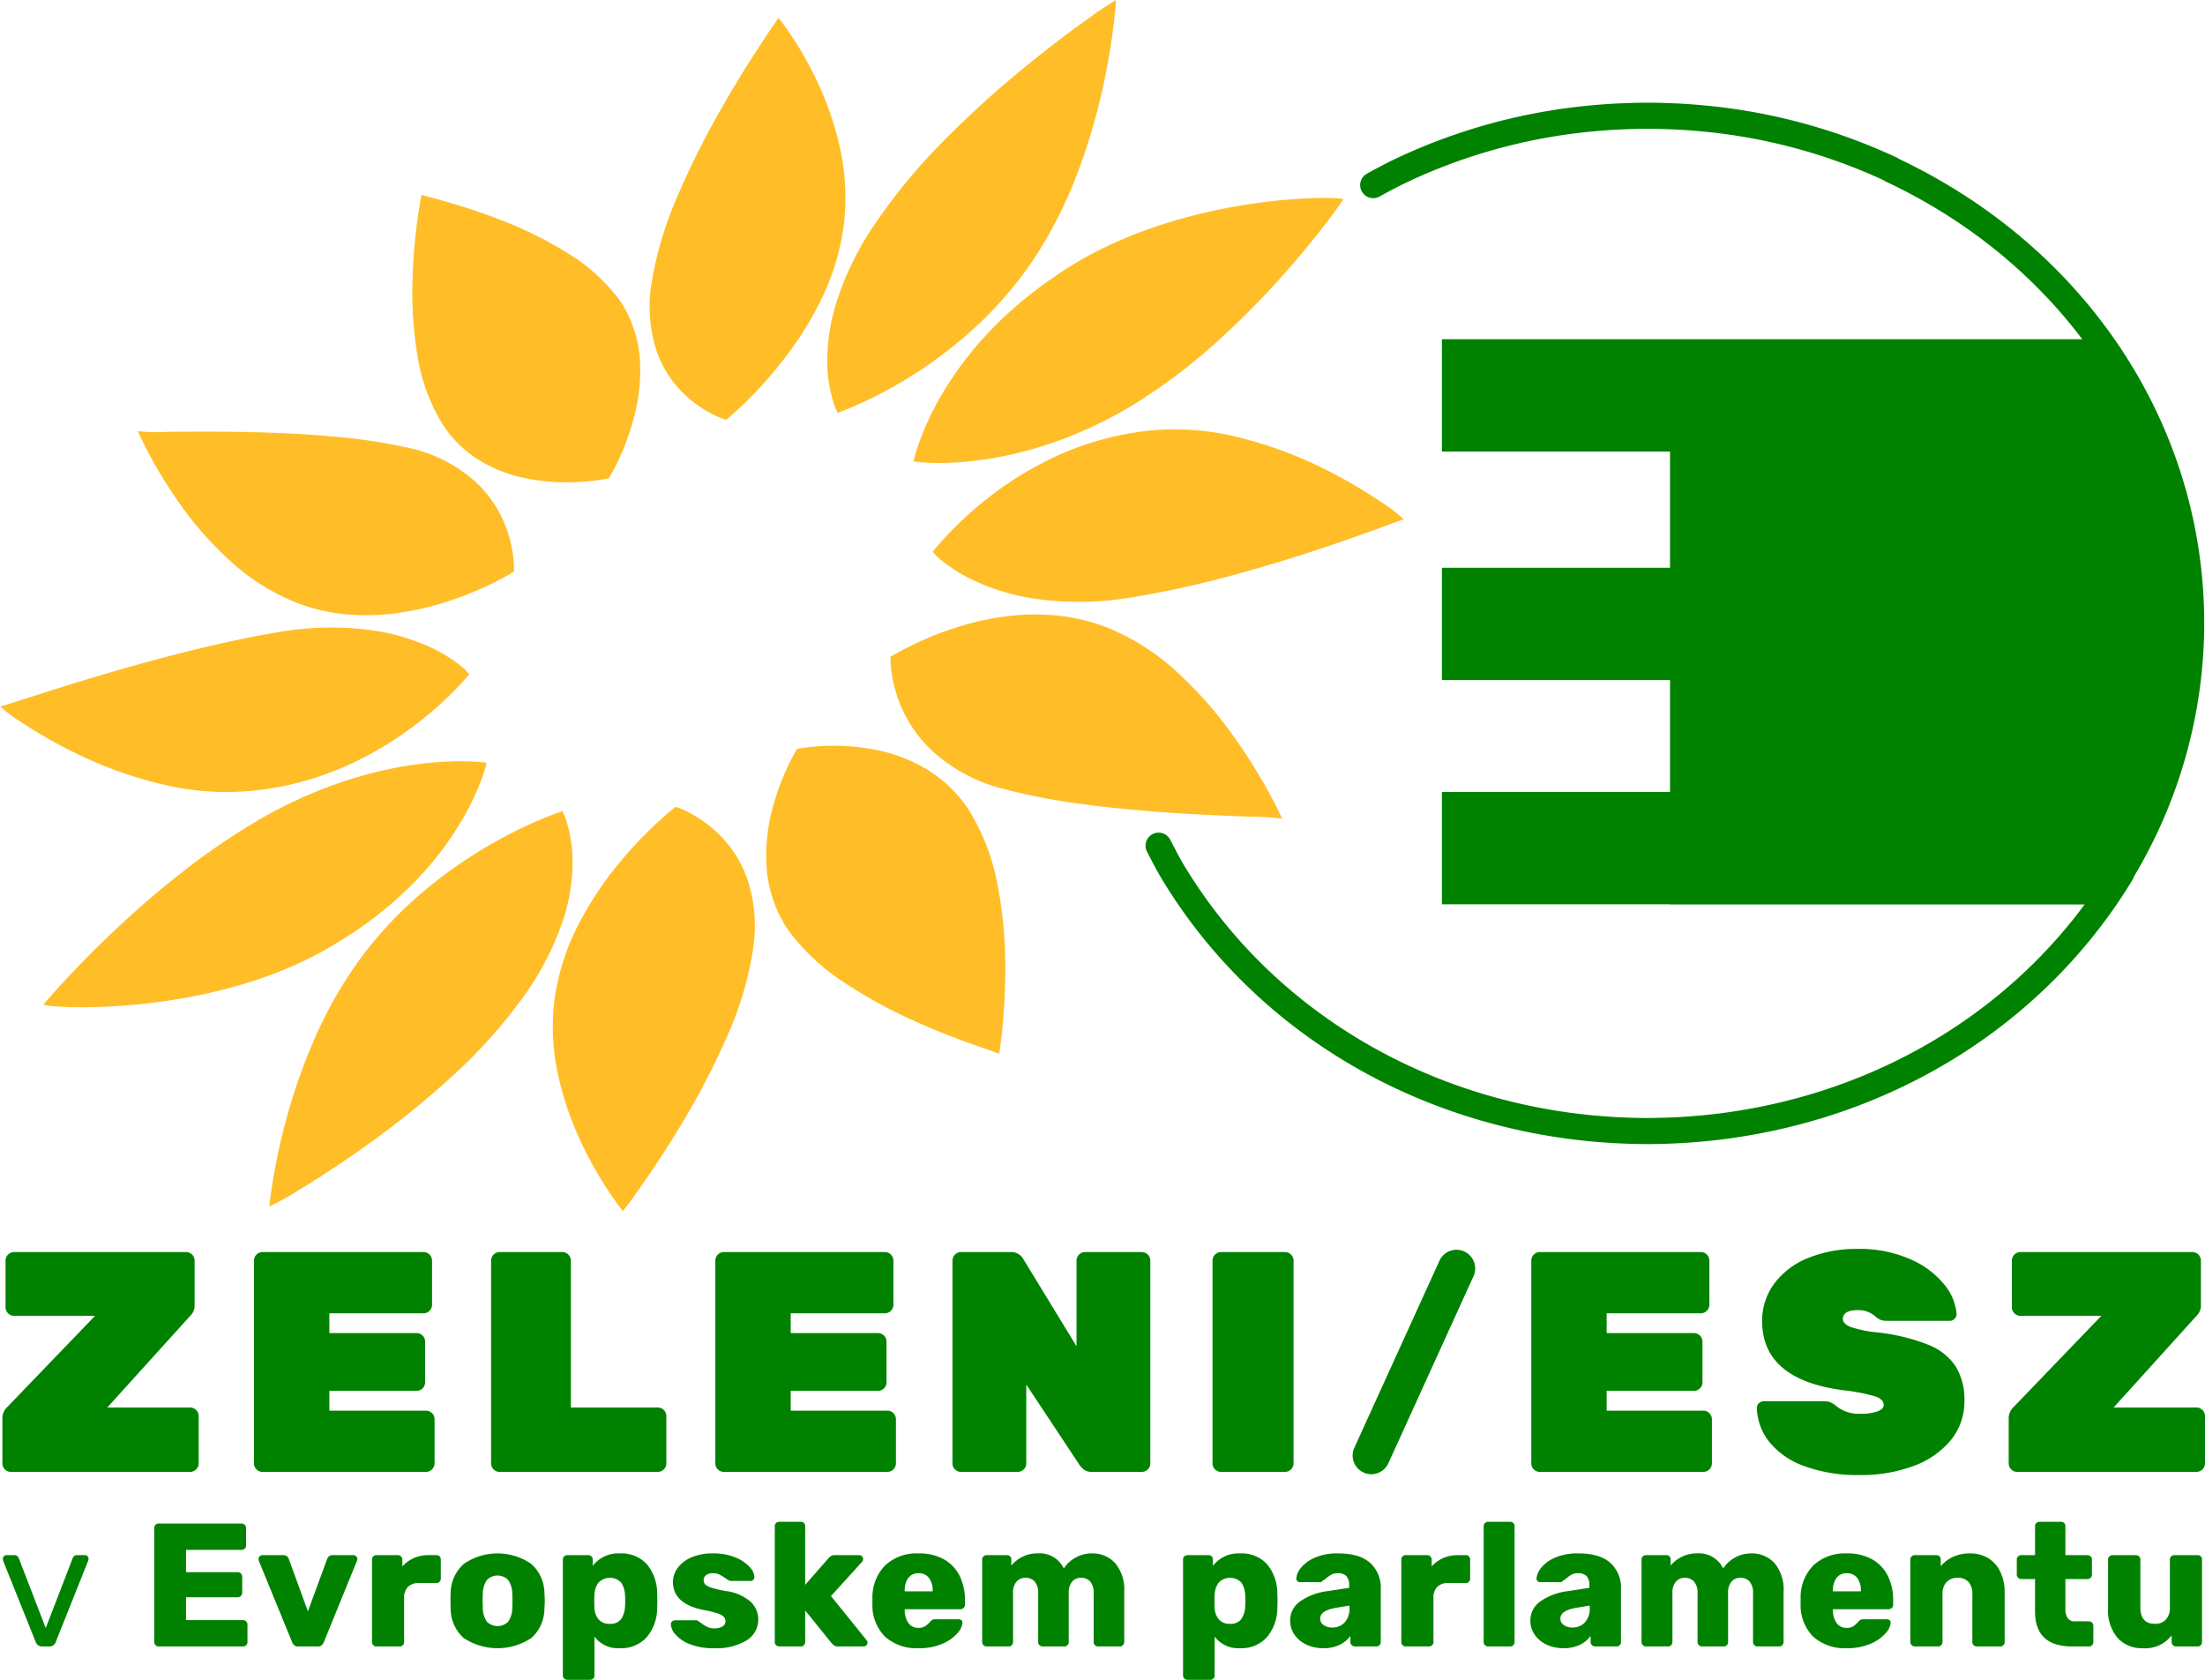 <?xml version="1.0" encoding="UTF-8"?> <svg xmlns="http://www.w3.org/2000/svg" xmlns:xlink="http://www.w3.org/1999/xlink" id="Layer_1" data-name="Layer 1" width="358.727" height="273.319" viewBox="0 0 358.727 273.319"><defs><style>.cls-1{fill:none;}.cls-2{clip-path:url(#clip-path);}.cls-3{fill:#008200;}.cls-4{fill:#ffbe28;}</style><clipPath id="clip-path" transform="translate(-36.434 -47.873)"><rect class="cls-1" width="430.866" height="357.165"></rect></clipPath></defs><title>GreensEFA logo-sl</title><g class="cls-2"><path class="cls-3" d="M392.471,149.857a79.908,79.908,0,0,1-14.025,45.176h-70.32v-.024h-37.109v-18.269h37.109v-18.219h-37.109v-18.27h37.109v-18.915h-37.109v-18.269h106.337a80.12,80.12,0,0,1,15.117,46.79" transform="translate(-36.434 -47.873)"></path><path class="cls-4" d="M163.088,50.794h0c0,.01-1.133,1.595-2.875,4.252-1.745,2.655-4.099,6.375-6.525,10.655a134.532,134.532,0,0,0-6.994,14.006,59.036,59.036,0,0,0-4.273,14.295,23.428,23.428,0,0,0,.855,11.037,17.618,17.618,0,0,0,4.287,6.783,19.016,19.016,0,0,0,4.749,3.418,13.892,13.892,0,0,0,2.253.94s1.055-.841,2.678-2.393a66.903,66.903,0,0,0,6.051-6.627,56.52,56.52,0,0,0,6.48-10.032,39.225,39.225,0,0,0,3.939-12.614,38.113,38.113,0,0,0-.712-12.952,50.585,50.585,0,0,0-3.758-10.74,57.516,57.516,0,0,0-4.175-7.323c-1.171-1.736-1.976-2.705-1.98-2.705" transform="translate(-36.434 -47.873)"></path><path class="cls-4" d="M83.165,150.495c-.027.004-.05.008-.078.013a.209.209,0,0,0-.079.01.539.539,0,0,1-.076.009c-.029.004-.055.008-.084.014-5.135.818-10.505,1.982-15.701,3.267-5.188,1.293-10.201,2.705-14.617,4.018-4.414,1.31-8.235,2.531-11.047,3.431-2.805.906-4.606,1.49-4.976,1.542h-.069c0-.006-.004-.006-.004-.01a23.377,23.377,0,0,0,3.56,2.655,75.909,75.909,0,0,0,9.503,5.338,65.819,65.819,0,0,0,13.522,4.749,44.059,44.059,0,0,0,15.615.876.345.345,0,0,0,.065-.004.361.361,0,0,1,.065-.008c.017-.005.04-.005.063-.009.019-.006.042-.006.059-.01.046-.006.084-.013.124-.019.036,0,.078-.009.118-.013a1.122,1.122,0,0,1,.12-.014c.041-.009.077-.013.119-.019a48.132,48.132,0,0,0,7.441-1.608,51.597,51.597,0,0,0,6.595-2.495,55.464,55.464,0,0,0,5.703-3.048c1.749-1.07,3.34-2.172,4.771-3.254,1.434-1.083,2.701-2.144,3.804-3.123,1.096-.982,2.023-1.886,2.778-2.655.748-.767,1.325-1.402,1.71-1.844.393-.439.597-.691.61-.691a7.641,7.641,0,0,0-1.667-1.597,24.244,24.244,0,0,0-5.274-3.088,34.554,34.554,0,0,0-9.208-2.524,49.928,49.928,0,0,0-13.465.111" transform="translate(-36.434 -47.873)"></path><path class="cls-4" d="M222.464,118.042c-.068.009-.137.017-.209.027-.069.009-.138.022-.212.032-.067.009-.136.019-.204.032-.074.01-.144.023-.21.031a48.252,48.252,0,0,0-14.108,4.288,55.979,55.979,0,0,0-10.482,6.545,59.243,59.243,0,0,0-6.549,6.001c-1.499,1.595-2.285,2.627-2.325,2.632a8.658,8.658,0,0,0,1.736,1.654,26.013,26.013,0,0,0,5.471,3.274,35.861,35.861,0,0,0,9.497,2.74,50.547,50.547,0,0,0,13.824.056,150.045,150.045,0,0,0,15.955-3.268c5.238-1.348,10.256-2.861,14.648-4.288,4.393-1.424,8.152-2.76,10.873-3.746,2.72-.992,4.4-1.627,4.629-1.66h.029v.004a24.002,24.002,0,0,0-3.649-2.806,80.103,80.103,0,0,0-9.637-5.585,66.381,66.381,0,0,0-13.588-4.971,42.541,42.541,0,0,0-15.489-.992" transform="translate(-36.434 -47.873)"></path><path class="cls-4" d="M58.858,118.008h0v.009l.004.01.004.004a.016.016,0,0,1-.004-.01.014.014,0,0,1-.004-.009Zm.008.023c.082.183.713,1.631,1.869,3.807a73.677,73.677,0,0,0,5.046,8.134,56.151,56.151,0,0,0,8.112,9.173,35.378,35.378,0,0,0,11.07,6.906,29.372,29.372,0,0,0,4.112,1.211,31.366,31.366,0,0,0,4.1.602,34.6,34.6,0,0,0,4.023.092,38.036,38.036,0,0,0,3.883-.334c1.332-.177,2.619-.416,3.863-.694,1.244-.284,2.44-.606,3.573-.956,1.135-.351,2.213-.721,3.214-1.1,1.006-.38,1.936-.763,2.787-1.139.855-.374,1.623-.74,2.299-1.074.677-.338,1.257-.645,1.728-.904.475-.262.845-.472,1.097-.622.251-.151.387-.233.393-.233a13.393,13.393,0,0,0-.115-2.485,20.654,20.654,0,0,0-1.564-5.727,19.161,19.161,0,0,0-4.778-6.613,24.078,24.078,0,0,0-9.754-5.133,94.762,94.762,0,0,0-14.104-2.121c-4.963-.426-10.005-.607-14.527-.676-4.525-.068-8.538-.032-11.455-.009a29.637,29.637,0,0,1-4.872-.105" transform="translate(-36.434 -47.873)"></path><path class="cls-4" d="M105.012,79.545c0,.004-.311,1.513-.649,3.981a90.633,90.633,0,0,0-.809,9.721,62.877,62.877,0,0,0,.744,12.175,30.737,30.737,0,0,0,4.037,11.326,18.887,18.887,0,0,0,6.06,6.005,23.14,23.14,0,0,0,7.17,2.851,32.034,32.034,0,0,0,6.856.74,37.08,37.08,0,0,0,5.118-.319c.307-.041.582-.083.824-.124s.448-.078.616-.11c.17-.031.298-.059.384-.076a.67.67,0,0,0,.133-.036,27.071,27.071,0,0,0,1.474-2.785,40.29,40.29,0,0,0,2.589-7.07,28.994,28.994,0,0,0,.978-9.411,19.513,19.513,0,0,0-3.355-9.781,30.256,30.256,0,0,0-8.67-7.746,64.381,64.381,0,0,0-10.663-5.242c-3.486-1.358-6.705-2.348-9.043-3.016-2.341-.667-3.804-1.014-3.794-1.083" transform="translate(-36.434 -47.873)"></path><path class="cls-4" d="M241.248,80.868c-2.419.33-5.055.777-7.812,1.385a88.545,88.545,0,0,0-8.542,2.344,72.221,72.221,0,0,0-8.722,3.52,57.262,57.262,0,0,0-8.369,4.912,63.247,63.247,0,0,0-11.746,10.256,54.852,54.852,0,0,0-6.91,9.662,45.154,45.154,0,0,0-3.267,7.18,23.305,23.305,0,0,0-.824,2.816,5.821,5.821,0,0,0,.759.105c.498.049,1.228.108,2.171.133.946.031,2.098.031,3.431-.038,1.336-.063,2.854-.191,4.527-.416,1.617-.219,3.376-.528,5.259-.96,1.883-.429,3.89-.982,5.988-1.686a66.27,66.27,0,0,0,6.566-2.605,71.127,71.127,0,0,0,6.993-3.707,93.047,93.047,0,0,0,13.543-10.176,138.297,138.297,0,0,0,10.852-10.929c3.067-3.441,5.526-6.516,7.218-8.738,1.69-2.222,2.614-3.588,2.614-3.607.009-.067-.342-.136-1.002-.181-.653-.046-1.618-.073-2.829-.056-1.215.019-2.682.078-4.349.201-1.669.124-3.532.311-5.549.585" transform="translate(-36.434 -47.873)"></path><path class="cls-4" d="M217.995,47.873a54.361,54.361,0,0,0-4.542,3.039c-2.71,1.928-6.413,4.694-10.499,8.048a167.687,167.687,0,0,0-12.765,11.592,94.314,94.314,0,0,0-11.355,13.669,49.016,49.016,0,0,0-6.299,12.773,31.782,31.782,0,0,0-1.517,9.704,22.717,22.717,0,0,0,.865,6.174,11.589,11.589,0,0,0,.825,2.166c.006-.008,1.199-.407,3.183-1.288a70.166,70.166,0,0,0,7.927-4.155,71.392,71.392,0,0,0,10.266-7.556,63.247,63.247,0,0,0,10.183-11.485,70.548,70.548,0,0,0,7.395-14.35,98.953,98.953,0,0,0,4.13-13.81c.936-4.197,1.49-7.821,1.807-10.398.314-2.578.396-4.113.4-4.119v-.004Z" transform="translate(-36.434 -47.873)"></path><path class="cls-4" d="M146.358,179.139h0c0,.01-1.078.832-2.733,2.345a67.787,67.787,0,0,0-6.189,6.485,56.127,56.127,0,0,0-6.649,9.858,38.255,38.255,0,0,0-4.118,12.455,36.545,36.545,0,0,0,.68,13.024,52.235,52.235,0,0,0,3.926,11.06,62.645,62.645,0,0,0,4.401,7.681c1.244,1.843,2.098,2.887,2.102,2.887.009,0,1.204-1.536,3.018-4.128,1.813-2.587,4.25-6.234,6.758-10.448a120.286,120.286,0,0,0,7.176-13.875,54.533,54.533,0,0,0,4.25-14.402,24.225,24.225,0,0,0-1.009-11.296,18.928,18.928,0,0,0-4.433-7.03,20.513,20.513,0,0,0-4.868-3.607,13.76,13.76,0,0,0-2.312-1.009" transform="translate(-36.434 -47.873)"></path><path class="cls-4" d="M104.28,172.232c-1.615.214-3.365.515-5.234.931-1.869.412-3.857.942-5.942,1.61-2.083.662-4.263,1.467-6.522,2.44a75.073,75.073,0,0,0-6.964,3.44,110.312,110.312,0,0,0-13.998,9.485c-4.311,3.391-8.204,6.873-11.477,10.009-3.272,3.127-5.923,5.914-7.76,7.92-1.837,2.001-2.857,3.225-2.865,3.231-.009.082.488.188,1.411.274.93.086,2.276.164,3.958.182,1.687.02,3.707-.018,5.973-.15,2.272-.128,4.786-.352,7.461-.708,2.302-.311,4.725-.717,7.206-1.247,2.485-.535,5.032-1.195,7.579-1.997a67.272,67.272,0,0,0,7.607-2.898,56.707,56.707,0,0,0,7.291-3.939,61.443,61.443,0,0,0,12.124-9.699,52.476,52.476,0,0,0,7.17-9.314,43.034,43.034,0,0,0,3.424-7.006,24.876,24.876,0,0,0,.891-2.789,5.764,5.764,0,0,0-.799-.118c-.517-.055-1.284-.111-2.263-.138-.982-.026-2.18-.022-3.568.046-1.386.063-2.963.202-4.703.435m11.333-.225h0v0Z" transform="translate(-36.434 -47.873)"></path><path class="cls-4" d="M127.927,179.86c-.004.004-1.215.386-3.231,1.225a73.409,73.409,0,0,0-8.071,3.971,75.106,75.106,0,0,0-10.526,7.222,65.198,65.198,0,0,0-10.594,10.959,68.27,68.27,0,0,0-7.921,13.706,94.14,94.14,0,0,0-4.629,13.24,100.013,100.013,0,0,0-2.165,10.005c-.403,2.487-.536,3.971-.53,3.99l.003.004c.006,0,.006-.004.006-.004a46.311,46.311,0,0,0,4.899-2.743c2.874-1.735,6.773-4.246,11.059-7.321a146.88,146.88,0,0,0,13.365-10.755,83.335,83.335,0,0,0,11.809-13.047,46.774,46.774,0,0,0,6.552-12.49,30.29,30.29,0,0,0,1.633-9.607,22.005,22.005,0,0,0-.831-6.168,11.543,11.543,0,0,0-.828-2.187" transform="translate(-36.434 -47.873)"></path><path class="cls-4" d="M199.775,148.203c-1.303.174-2.564.403-3.775.681-1.217.275-2.377.59-3.483.929-1.101.332-2.148.695-3.121,1.059-.972.372-1.879.746-2.701,1.112-.822.36-1.564.708-2.216,1.032-.655.325-1.218.616-1.677.868-.462.252-.824.458-1.076.604a4.401,4.401,0,0,1-.41.228,14.383,14.383,0,0,0,.164,2.565,21.938,21.938,0,0,0,1.715,5.931,21.372,21.372,0,0,0,5.059,6.98,26.98,26.98,0,0,0,10.192,5.712,102.525,102.525,0,0,0,14.642,2.879c5.147.681,10.361,1.12,15.044,1.413,4.686.296,8.836.453,11.858.567a33.864,33.864,0,0,1,5.062.328c-.101-.196-.831-1.805-2.151-4.218a89.932,89.932,0,0,0-5.641-9.012,66.405,66.405,0,0,0-8.794-10.141,38.209,38.209,0,0,0-11.616-7.628,30.859,30.859,0,0,0-4.402-1.385,32.396,32.396,0,0,0-4.354-.71,36.189,36.189,0,0,0-4.248-.131,38.414,38.414,0,0,0-4.071.337m45.277,32.888c0,.004,0,.01.004.01v.01l.006.002h.004l-.004-.002v-.006c0-.004-.006-.004-.006-.004,0-.006-.004-.006-.004-.01" transform="translate(-36.434 -47.873)"></path><path class="cls-4" d="M167.356,169.518c-.2.029-.379.05-.534.079-.16.026-.294.045-.399.063-.109.019-.191.038-.246.045-.055.014-.082.019-.082.019,0,.01-.645,1.051-1.476,2.812a40.155,40.155,0,0,0-2.57,7.119,28.965,28.965,0,0,0-.877,9.573,20.83,20.83,0,0,0,3.615,10.157,35.379,35.379,0,0,0,9.173,8.468,77.69,77.69,0,0,0,11.334,6.185c3.707,1.677,7.135,2.961,9.629,3.848,2.495.89,4.064,1.381,4.06,1.463.004,0,.269-1.585.528-4.187a97.614,97.614,0,0,0,.471-10.27,69.584,69.584,0,0,0-1.232-12.907,35.255,35.255,0,0,0-4.566-12.101,21.43,21.43,0,0,0-6.801-6.728,25.591,25.591,0,0,0-7.834-3.149,34.294,34.294,0,0,0-7.226-.796,36.786,36.786,0,0,0-4.967.307" transform="translate(-36.434 -47.873)"></path><path class="cls-3" d="M304.474,234.028c-1.311,0-2.642-.032-4.237-.101l-.857-.041c-2.851-.146-5.716-.419-8.514-.811l-.363-.053c-27.523-3.967-51.21-19.279-64.986-42.01-.762-1.262-1.454-2.591-2.121-3.877l-.36-.69a2.124,2.124,0,0,1,3.765-1.967l.364.698c.637,1.226,1.295,2.494,1.987,3.636,13.112,21.639,35.695,36.221,61.958,40.006l.345.051c2.676.374,5.416.636,8.144.775l.817.04c1.536.066,2.809.096,4.01.096,1.151-.018,2.489-.029,4.057-.096l.816-.039c2.728-.14,5.469-.402,8.146-.776l.345-.051c26.087-3.76,48.544-18.173,61.698-39.576a2.099,2.099,0,0,1,.227-.53,76.251,76.251,0,0,0,11.072-39.408c0-30.582-18.237-58.135-47.594-71.906a2.123,2.123,0,0,1-.383-.232,90.388,90.388,0,0,0-29.369-7.899l-.313-.03c-1.377-.127-2.748-.225-4.072-.29l-.467-.019c-3.091-.134-5.31-.13-8.274,0l-.471.019c-1.326.065-2.696.163-4.073.29l-.215.021a90.492,90.492,0,0,0-29.829,8.078c-1.407.659-2.908,1.436-4.861,2.515a2.124,2.124,0,1,1-2.055-3.718c2.04-1.126,3.616-1.942,5.113-2.644a94.605,94.605,0,0,1,31.128-8.45l.328-.032c1.439-.133,2.87-.234,4.258-.302l.494-.02c3.196-.14,5.547-.136,8.64,0l.49.02c1.386.068,2.819.169,4.259.302l.235.022a94.766,94.766,0,0,1,31.218,8.459,2.132,2.132,0,0,1,.394.239c30.645,14.536,49.668,43.46,49.668,75.577a80.486,80.486,0,0,1-11.419,41.161,2.111,2.111,0,0,1-.235.547c-13.775,22.731-37.462,38.043-64.985,42.01l-.362.053c-2.8.392-5.665.665-8.516.812l-.856.04c-1.596.069-2.927.101-4.189.101" transform="translate(-36.434 -47.873)"></path><path class="cls-3" d="M42.246,315.05l-5.313-13.256a.96.96,0,0,1-.029-.285.583.583,0,0,1,.171-.429.55.55,0,0,1,.4-.172h1.314a.735.735,0,0,1,.686.458l4.399,11.398,4.4-11.398a.664.664,0,0,1,.243-.314.698.698,0,0,1,.442-.144h1.314a.548.548,0,0,1,.4.172.58.58,0,0,1,.172.429l-.057.285-5.286,13.256a1.081,1.081,0,0,1-1.056.714h-1.143a1.082,1.082,0,0,1-1.057-.714" transform="translate(-36.434 -47.873)"></path><path class="cls-3" d="M61.742,315.55a.687.687,0,0,1-.214-.5v-18.54a.747.747,0,0,1,.2-.529.669.669,0,0,1,.514-.214h13.484a.733.733,0,0,1,.743.743v2.828a.672.672,0,0,1-.215.514.741.741,0,0,1-.528.2h-9.027v3.628h8.398a.731.731,0,0,1,.743.743v2.6a.731.731,0,0,1-.743.742h-8.398v3.714h9.255a.731.731,0,0,1,.743.743v2.828a.669.669,0,0,1-.214.514.747.747,0,0,1-.529.2H62.242a.685.685,0,0,1-.5-.214" transform="translate(-36.434 -47.873)"></path><path class="cls-3" d="M84.31,315.579a1.393,1.393,0,0,1-.357-.528l-5.428-13.256a.746.746,0,0,1-.028-.229.636.636,0,0,1,.657-.657h3.399a.88.88,0,0,1,.857.601l3.114,8.541,3.142-8.541a1.093,1.093,0,0,1,.286-.414.767.767,0,0,1,.543-.187h3.428a.653.653,0,0,1,.457.187.616.616,0,0,1,.2.47l-.057.229-5.4,13.256a1.32,1.32,0,0,1-.371.528.967.967,0,0,1-.628.186h-3.2a.908.908,0,0,1-.614-.186" transform="translate(-36.434 -47.873)"></path><path class="cls-3" d="M97.165,315.55a.687.687,0,0,1-.214-.5v-13.398a.748.748,0,0,1,.199-.529.677.677,0,0,1,.515-.215h3.485a.733.733,0,0,1,.743.744v1.085a5.476,5.476,0,0,1,1.871-1.357,5.862,5.862,0,0,1,2.385-.472h1.286a.687.687,0,0,1,.714.715v3.114a.71.71,0,0,1-.2.5.672.672,0,0,1-.514.214h-2.886a2.351,2.351,0,0,0-1.757.628,2.431,2.431,0,0,0-.614,1.772v7.199a.669.669,0,0,1-.214.514.747.747,0,0,1-.528.2h-3.771a.684.684,0,0,1-.5-.214" transform="translate(-36.434 -47.873)"></path><path class="cls-3" d="M111.848,314.378a6.458,6.458,0,0,1-2.099-4.756c-.019-.248-.028-.675-.028-1.286q0-.913.028-1.285a6.392,6.392,0,0,1,2.157-4.727,9.647,9.647,0,0,1,10.941,0,6.392,6.392,0,0,1,2.157,4.727q.057.743.057,1.285,0,.544-.057,1.286a6.455,6.455,0,0,1-2.1,4.756,9.974,9.974,0,0,1-11.056,0m7.271-2.656a3.993,3.993,0,0,0,.657-2.243q.029-.285.029-1.143,0-.857-.029-1.142a4.02,4.02,0,0,0-.657-2.229,2.417,2.417,0,0,0-3.485,0,4.02,4.02,0,0,0-.657,2.229l-.029,1.142.029,1.143a3.993,3.993,0,0,0,.657,2.243,2.447,2.447,0,0,0,3.485,0" transform="translate(-36.434 -47.873)"></path><path class="cls-3" d="M128.218,320.992a.671.671,0,0,1-.214-.514v-18.854a.673.673,0,0,1,.214-.515.745.745,0,0,1,.528-.2h3.4a.685.685,0,0,1,.714.715v1.028a5.23,5.23,0,0,1,4.428-2.028,5.616,5.616,0,0,1,4.356,1.728,7.441,7.441,0,0,1,1.7,4.928q.028.372.029,1.057,0,.685-.029,1.086a7.406,7.406,0,0,1-1.714,4.856,5.558,5.558,0,0,1-4.342,1.772,4.786,4.786,0,0,1-4.142-1.886v6.313a.685.685,0,0,1-.714.714h-3.686a.745.745,0,0,1-.528-.2m9.256-9.67a3.926,3.926,0,0,0,.643-2.1c.018-.19.028-.485.028-.885s-.01-.695-.028-.886a3.932,3.932,0,0,0-.643-2.1,2.568,2.568,0,0,0-3.671.03,3.455,3.455,0,0,0-.657,1.985q-.029.37-.029,1.085c0,.457.01.809.029,1.058a3.008,3.008,0,0,0,.671,1.841,2.234,2.234,0,0,0,1.814.729,2.137,2.137,0,0,0,1.843-.757" transform="translate(-36.434 -47.873)"></path><path class="cls-3" d="M148.657,315.393a5.927,5.927,0,0,1-2.328-1.571,2.723,2.723,0,0,1-.757-1.658.597.597,0,0,1,.214-.471.707.707,0,0,1,.471-.186h3.457a.391.391,0,0,1,.286.115,5.856,5.856,0,0,1,.542.372,5.882,5.882,0,0,0,1.014.614,2.727,2.727,0,0,0,1.129.214,2.438,2.438,0,0,0,1.271-.3.936.936,0,0,0,.5-.843,1.037,1.037,0,0,0-.271-.743,2.779,2.779,0,0,0-1.029-.557,16.138,16.138,0,0,0-2.299-.557q-4.944-.999-4.943-4.571a3.828,3.828,0,0,1,.758-2.242,5.264,5.264,0,0,1,2.228-1.728,8.588,8.588,0,0,1,3.528-.658,9.276,9.276,0,0,1,3.614.643,6.365,6.365,0,0,1,2.328,1.543,2.605,2.605,0,0,1,.8,1.643.654.654,0,0,1-.186.457.585.585,0,0,1-.443.2h-3.142a.625.625,0,0,1-.4-.114,4.601,4.601,0,0,1-.686-.429,7.579,7.579,0,0,0-.9-.528,2.268,2.268,0,0,0-.985-.186,1.762,1.762,0,0,0-1.114.313.976.976,0,0,0-.4.8,1.003,1.003,0,0,0,.243.7,2.437,2.437,0,0,0,1,.529,17.777,17.777,0,0,0,2.299.543,7.61,7.61,0,0,1,4.071,1.728,3.985,3.985,0,0,1-.629,6.314,9.52,9.52,0,0,1-5.327,1.271,10.2,10.2,0,0,1-3.914-.657" transform="translate(-36.434 -47.873)"></path><path class="cls-3" d="M162.698,315.564a.669.669,0,0,1-.214-.514v-18.854a.673.673,0,0,1,.214-.515.745.745,0,0,1,.528-.2h3.486a.685.685,0,0,1,.714.715v9.541l3.799-4.342c.038-.038.11-.104.214-.2a1.166,1.166,0,0,1,.329-.214,1.111,1.111,0,0,1,.429-.072h4.027a.604.604,0,0,1,.443.186.638.638,0,0,1,.186.471.629.629,0,0,1-.2.457l-5.028,5.542,5.742,7.113a.774.774,0,0,1,.2.429.633.633,0,0,1-.657.657h-4.142a1.08,1.08,0,0,1-.557-.114,2.577,2.577,0,0,1-.443-.371l-4.342-5.371v5.142a.711.711,0,0,1-.2.5.672.672,0,0,1-.514.214h-3.486a.741.741,0,0,1-.528-.2" transform="translate(-36.434 -47.873)"></path><path class="cls-3" d="M180.423,314.179a7.257,7.257,0,0,1-2.056-5.442v-.885a7.367,7.367,0,0,1,2.113-5.314,7.488,7.488,0,0,1,5.4-1.914,8.16,8.16,0,0,1,4.156.985,6.253,6.253,0,0,1,2.543,2.714,8.864,8.864,0,0,1,.842,3.928v.715a.731.731,0,0,1-.742.742h-9.056v.172a3.582,3.582,0,0,0,.6,2.071,1.89,1.89,0,0,0,1.628.785,1.972,1.972,0,0,0,1.1-.271,3.842,3.842,0,0,0,.786-.699,1.49,1.49,0,0,1,.414-.358,1.279,1.279,0,0,1,.5-.071h3.742a.669.669,0,0,1,.443.157.49.49,0,0,1,.185.386,2.913,2.913,0,0,1-.842,1.742,6.682,6.682,0,0,1-2.457,1.714,9.371,9.371,0,0,1-3.814.715,7.707,7.707,0,0,1-5.485-1.872m7.742-7.384v-.058a3.349,3.349,0,0,0-.6-2.128,2.029,2.029,0,0,0-1.685-.756,1.991,1.991,0,0,0-1.672.756,3.411,3.411,0,0,0-.585,2.128v.058Z" transform="translate(-36.434 -47.873)"></path><path class="cls-3" d="M196.435,315.55a.687.687,0,0,1-.214-.5v-13.427a.669.669,0,0,1,.214-.514.711.711,0,0,1,.5-.201h3.313a.687.687,0,0,1,.715.715v.971a5.7,5.7,0,0,1,1.771-1.399,5.19,5.19,0,0,1,2.457-.572,4.343,4.343,0,0,1,4.313,2.457,5.218,5.218,0,0,1,1.914-1.771,5.309,5.309,0,0,1,2.628-.686,4.965,4.965,0,0,1,3.813,1.585,6.724,6.724,0,0,1,1.473,4.729v8.113a.715.715,0,0,1-.201.5.671.671,0,0,1-.514.214h-3.514a.747.747,0,0,1-.528-.2.669.669,0,0,1-.214-.514v-7.913a2.815,2.815,0,0,0-.557-1.929,1.925,1.925,0,0,0-1.5-.614,1.86,1.86,0,0,0-1.443.614,2.815,2.815,0,0,0-.557,1.929v7.913a.714.714,0,0,1-.2.5.671.671,0,0,1-.514.214h-3.514a.747.747,0,0,1-.528-.2.67.67,0,0,1-.215-.514v-7.913a2.764,2.764,0,0,0-.571-1.929,1.937,1.937,0,0,0-1.485-.614,1.903,1.903,0,0,0-1.457.614,2.71,2.71,0,0,0-.572,1.9v7.942a.71.71,0,0,1-.2.5.669.669,0,0,1-.514.214h-3.599a.684.684,0,0,1-.5-.214" transform="translate(-36.434 -47.873)"></path><path class="cls-3" d="M229.116,320.992a.675.675,0,0,1-.215-.514v-18.854a.677.677,0,0,1,.215-.515.745.745,0,0,1,.528-.2h3.4a.684.684,0,0,1,.714.715v1.028a5.231,5.231,0,0,1,4.428-2.028,5.621,5.621,0,0,1,4.357,1.728,7.446,7.446,0,0,1,1.699,4.928q.028.372.028,1.057,0,.685-.028,1.086a7.406,7.406,0,0,1-1.714,4.856,5.556,5.556,0,0,1-4.342,1.772,4.786,4.786,0,0,1-4.142-1.886v6.313a.685.685,0,0,1-.714.714h-3.686a.745.745,0,0,1-.528-.2m9.256-9.67a3.926,3.926,0,0,0,.643-2.1c.018-.19.028-.485.028-.885s-.01-.695-.028-.886a3.932,3.932,0,0,0-.643-2.1,2.568,2.568,0,0,0-3.671.03,3.455,3.455,0,0,0-.657,1.985c-.02.247-.028.609-.028,1.085,0,.457.008.809.028,1.058a3.008,3.008,0,0,0,.671,1.841,2.236,2.236,0,0,0,1.814.729,2.135,2.135,0,0,0,1.843-.757" transform="translate(-36.434 -47.873)"></path><path class="cls-3" d="M248.969,315.464a4.72,4.72,0,0,1-1.942-1.614,3.925,3.925,0,0,1-.7-2.257,3.772,3.772,0,0,1,1.614-3.156,9.984,9.984,0,0,1,4.443-1.672l3.542-.542v-.344a2.302,2.302,0,0,0-.428-1.542,1.865,1.865,0,0,0-1.457-.485,2.065,2.065,0,0,0-.957.199,5.158,5.158,0,0,0-.872.601,3.519,3.519,0,0,1-.657.457.331.331,0,0,1-.286.199h-3.313a.639.639,0,0,1-.472-.186.515.515,0,0,1-.157-.442,3.125,3.125,0,0,1,.771-1.728,5.826,5.826,0,0,1,2.257-1.643,9.061,9.061,0,0,1,3.742-.686q3.543,0,5.257,1.557a5.409,5.409,0,0,1,1.714,4.214v8.656a.711.711,0,0,1-.2.5.672.672,0,0,1-.514.214h-3.514a.731.731,0,0,1-.714-.714v-1a4.616,4.616,0,0,1-1.742,1.443,5.893,5.893,0,0,1-2.658.557,6.4,6.4,0,0,1-2.757-.586m6.228-3.614a3.355,3.355,0,0,0,.786-2.399v-.343l-2.371.4q-2.4.458-2.399,1.714a1.241,1.241,0,0,0,.556,1.057,2.318,2.318,0,0,0,1.386.4,2.683,2.683,0,0,0,2.042-.829" transform="translate(-36.434 -47.873)"></path><path class="cls-3" d="M264.625,315.55a.688.688,0,0,1-.215-.5v-13.398a.754.754,0,0,1,.2-.529.676.676,0,0,1,.515-.215h3.485a.733.733,0,0,1,.743.744v1.085a5.476,5.476,0,0,1,1.871-1.357,5.862,5.862,0,0,1,2.385-.472h1.286a.687.687,0,0,1,.714.715v3.114a.711.711,0,0,1-.2.5.672.672,0,0,1-.514.214H272.01a2.347,2.347,0,0,0-1.757.628,2.427,2.427,0,0,0-.614,1.772v7.199a.67.67,0,0,1-.215.514.748.748,0,0,1-.528.2h-3.771a.685.685,0,0,1-.5-.214" transform="translate(-36.434 -47.873)"></path><path class="cls-3" d="M278.023,315.564a.67.67,0,0,1-.215-.514v-18.854a.674.674,0,0,1,.215-.515.745.745,0,0,1,.528-.2h3.572a.685.685,0,0,1,.713.715v18.854a.711.711,0,0,1-.2.5.67.67,0,0,1-.513.214h-3.572a.741.741,0,0,1-.528-.2" transform="translate(-36.434 -47.873)"></path><path class="cls-3" d="M288.049,315.464a4.72,4.72,0,0,1-1.942-1.614,3.925,3.925,0,0,1-.7-2.257,3.772,3.772,0,0,1,1.614-3.156,9.984,9.984,0,0,1,4.443-1.672l3.542-.542v-.344a2.302,2.302,0,0,0-.428-1.542,1.865,1.865,0,0,0-1.457-.485,2.064,2.064,0,0,0-.957.199,5.158,5.158,0,0,0-.872.601,3.519,3.519,0,0,1-.657.457.331.331,0,0,1-.286.199h-3.313a.639.639,0,0,1-.472-.186.515.515,0,0,1-.157-.442,3.125,3.125,0,0,1,.771-1.728,5.826,5.826,0,0,1,2.257-1.643,9.061,9.061,0,0,1,3.742-.686q3.543,0,5.257,1.557a5.409,5.409,0,0,1,1.714,4.214v8.656a.711.711,0,0,1-.2.5.672.672,0,0,1-.514.214h-3.514a.731.731,0,0,1-.714-.714v-1a4.616,4.616,0,0,1-1.742,1.443,5.893,5.893,0,0,1-2.658.557,6.4,6.4,0,0,1-2.757-.586m6.228-3.614a3.355,3.355,0,0,0,.786-2.399v-.343l-2.371.4q-2.4.458-2.399,1.714a1.241,1.241,0,0,0,.556,1.057,2.318,2.318,0,0,0,1.386.4,2.683,2.683,0,0,0,2.042-.829" transform="translate(-36.434 -47.873)"></path><path class="cls-3" d="M303.705,315.55a.688.688,0,0,1-.215-.5v-13.427a.67.67,0,0,1,.215-.514.713.713,0,0,1,.5-.201h3.313a.702.702,0,0,1,.515.201.695.695,0,0,1,.199.514v.971a5.705,5.705,0,0,1,1.772-1.399,5.193,5.193,0,0,1,2.457-.572,4.343,4.343,0,0,1,4.313,2.457,5.218,5.218,0,0,1,1.914-1.771,5.309,5.309,0,0,1,2.628-.686,4.968,4.968,0,0,1,3.814,1.585,6.733,6.733,0,0,1,1.471,4.729v8.113a.714.714,0,0,1-.2.5.669.669,0,0,1-.513.214h-3.514a.747.747,0,0,1-.529-.2.669.669,0,0,1-.214-.514v-7.913a2.815,2.815,0,0,0-.557-1.929,1.928,1.928,0,0,0-1.5-.614,1.856,1.856,0,0,0-1.442.614,2.81,2.81,0,0,0-.558,1.929v7.913a.71.71,0,0,1-.2.5.671.671,0,0,1-.514.214h-3.513a.751.751,0,0,1-.53-.2.673.673,0,0,1-.214-.514v-7.913a2.764,2.764,0,0,0-.571-1.929,1.937,1.937,0,0,0-1.485-.614,1.903,1.903,0,0,0-1.457.614,2.715,2.715,0,0,0-.572,1.9v7.942a.714.714,0,0,1-.2.5.67.67,0,0,1-.513.214h-3.6a.685.685,0,0,1-.5-.214" transform="translate(-36.434 -47.873)"></path><path class="cls-3" d="M331.43,314.179a7.258,7.258,0,0,1-2.058-5.442v-.885a7.372,7.372,0,0,1,2.114-5.314,7.488,7.488,0,0,1,5.4-1.914,8.16,8.16,0,0,1,4.156.985,6.253,6.253,0,0,1,2.543,2.714,8.85,8.85,0,0,1,.843,3.928v.715a.733.733,0,0,1-.743.742h-9.056v.172a3.582,3.582,0,0,0,.6,2.071,1.89,1.89,0,0,0,1.629.785,1.968,1.968,0,0,0,1.099-.271,3.812,3.812,0,0,0,.785-.699,1.519,1.519,0,0,1,.414-.358,1.286,1.286,0,0,1,.5-.071h3.744a.668.668,0,0,1,.442.157.487.487,0,0,1,.185.386,2.913,2.913,0,0,1-.842,1.742,6.682,6.682,0,0,1-2.457,1.714,9.371,9.371,0,0,1-3.814.715,7.704,7.704,0,0,1-5.484-1.872m7.741-7.384v-.058a3.349,3.349,0,0,0-.6-2.128,2.029,2.029,0,0,0-1.685-.756,1.987,1.987,0,0,0-1.671.756,3.405,3.405,0,0,0-.586,2.128v.058Z" transform="translate(-36.434 -47.873)"></path><path class="cls-3" d="M347.441,315.55a.688.688,0,0,1-.215-.5v-13.427a.67.67,0,0,1,.215-.514.713.713,0,0,1,.5-.201h3.514a.688.688,0,0,1,.714.715v1.085a5.58,5.58,0,0,1,1.985-1.513,6.467,6.467,0,0,1,2.785-.572,5.641,5.641,0,0,1,2.9.743,5.115,5.115,0,0,1,1.999,2.2,7.765,7.765,0,0,1,.729,3.513v7.971a.71.71,0,0,1-.2.5.671.671,0,0,1-.514.214h-3.8a.745.745,0,0,1-.528-.2.669.669,0,0,1-.214-.514v-7.799a2.865,2.865,0,0,0-.614-1.972,2.275,2.275,0,0,0-1.786-.685,2.344,2.344,0,0,0-1.799.7,2.744,2.744,0,0,0-.657,1.957v7.799a.715.715,0,0,1-.201.5.669.669,0,0,1-.514.214h-3.799a.685.685,0,0,1-.5-.214" transform="translate(-36.434 -47.873)"></path><path class="cls-3" d="M367.51,310.08v-5.285h-2.257a.733.733,0,0,1-.714-.714v-2.457a.677.677,0,0,1,.214-.515.712.712,0,0,1,.5-.2h2.257v-4.713a.669.669,0,0,1,.214-.514.711.711,0,0,1,.5-.201h3.514a.687.687,0,0,1,.714.715v4.713h3.571a.745.745,0,0,1,.528.2.67.67,0,0,1,.215.515v2.457a.668.668,0,0,1-.215.514.745.745,0,0,1-.528.2h-3.571v4.856a2.57,2.57,0,0,0,.371,1.514,1.381,1.381,0,0,0,1.201.515h2.256a.675.675,0,0,1,.514.213.749.749,0,0,1,.2.529v2.629a.714.714,0,0,1-.2.5.676.676,0,0,1-.514.214h-2.714q-6.056,0-6.056-5.685" transform="translate(-36.434 -47.873)"></path><path class="cls-3" d="M380.936,314.365a6.816,6.816,0,0,1-1.543-4.771v-7.97a.67.67,0,0,1,.215-.515.706.706,0,0,1,.499-.2h3.8a.747.747,0,0,1,.528.2.67.67,0,0,1,.215.515v7.799q0,2.656,2.371,2.656a2.305,2.305,0,0,0,1.785-.699,2.785,2.785,0,0,0,.643-1.957v-7.799a.67.67,0,0,1,.215-.515.743.743,0,0,1,.528-.2h3.77a.684.684,0,0,1,.714.715v13.427a.713.713,0,0,1-.199.5.676.676,0,0,1-.515.213h-3.485a.739.739,0,0,1-.528-.2.667.667,0,0,1-.214-.513v-1.086a5.421,5.421,0,0,1-4.742,2.086,5.237,5.237,0,0,1-4.057-1.686" transform="translate(-36.434 -47.873)"></path><path class="cls-3" d="M285.968,286.953a1.323,1.323,0,0,1-.408-.971v-33.008a1.393,1.393,0,0,1,1.379-1.379h26.213a1.395,1.395,0,0,1,1.379,1.379v7.205a1.397,1.397,0,0,1-1.379,1.379h-15.33v3.219h14.206a1.397,1.397,0,0,1,1.379,1.38v6.643a1.399,1.399,0,0,1-1.379,1.38h-14.206v3.218h15.739a1.399,1.399,0,0,1,1.38,1.38v7.204a1.399,1.399,0,0,1-1.38,1.38h-26.622a1.324,1.324,0,0,1-.971-.409" transform="translate(-36.434 -47.873)"></path><path class="cls-3" d="M329.885,286.391a12.772,12.772,0,0,1-5.646-3.96,9.326,9.326,0,0,1-1.993-5.442,1.134,1.134,0,0,1,1.124-1.124h9.708a3.106,3.106,0,0,1,1.151.178,4.408,4.408,0,0,1,1.047.691,5.894,5.894,0,0,0,3.781,1.175,8.314,8.314,0,0,0,2.785-.383q1.046-.384,1.047-1.048,0-.919-1.379-1.405a30.628,30.628,0,0,0-5.212-.996q-13.184-1.737-13.184-11.242a10.068,10.068,0,0,1,1.968-6.106,12.741,12.741,0,0,1,5.492-4.164,20.844,20.844,0,0,1,8.125-1.482,20.347,20.347,0,0,1,8.431,1.635,14.427,14.427,0,0,1,5.569,4.113,8.515,8.515,0,0,1,2.044,4.829,1.079,1.079,0,0,1-.332.792,1.023,1.023,0,0,1-.74.333h-10.22a2.853,2.853,0,0,1-1.124-.18,3.555,3.555,0,0,1-.92-.639,4.019,4.019,0,0,0-2.708-.919q-2.451,0-2.453,1.431,0,.766,1.201,1.277a19.191,19.191,0,0,0,4.471.92,31.563,31.563,0,0,1,8.201,1.992,9.577,9.577,0,0,1,4.496,3.552,10.289,10.289,0,0,1,1.406,5.595,9.851,9.851,0,0,1-2.198,6.361,13.973,13.973,0,0,1-6.054,4.216,24.169,24.169,0,0,1-8.712,1.481,25.077,25.077,0,0,1-9.172-1.481" transform="translate(-36.434 -47.873)"></path><path class="cls-3" d="M363.635,286.953a1.32,1.32,0,0,1-.409-.971v-7.357a2.456,2.456,0,0,1,.766-1.789l14.308-14.869h-13.184a1.395,1.395,0,0,1-1.378-1.379v-7.614a1.393,1.393,0,0,1,1.378-1.379h28.001a1.395,1.395,0,0,1,1.38,1.379v7.255a2.282,2.282,0,0,1-.664,1.687l-13.541,14.972h13.49a1.393,1.393,0,0,1,1.379,1.378v7.716a1.395,1.395,0,0,1-1.379,1.38h-29.176a1.324,1.324,0,0,1-.971-.409" transform="translate(-36.434 -47.873)"></path><path class="cls-3" d="M37.232,286.953a1.32,1.32,0,0,1-.409-.971v-7.357a2.456,2.456,0,0,1,.766-1.789l14.308-14.869H38.714a1.397,1.397,0,0,1-1.38-1.379v-7.614a1.395,1.395,0,0,1,1.38-1.379h28.001a1.393,1.393,0,0,1,1.379,1.379v7.255a2.282,2.282,0,0,1-.664,1.687l-13.541,14.972h13.49a1.393,1.393,0,0,1,1.379,1.378v7.716a1.395,1.395,0,0,1-1.379,1.38H38.203a1.324,1.324,0,0,1-.971-.409" transform="translate(-36.434 -47.873)"></path><path class="cls-3" d="M78.161,286.953a1.32,1.32,0,0,1-.409-.971v-33.008a1.395,1.395,0,0,1,1.38-1.379h26.212a1.395,1.395,0,0,1,1.38,1.379v7.205a1.397,1.397,0,0,1-1.38,1.379H90.015v3.219h14.205a1.397,1.397,0,0,1,1.38,1.38v6.643a1.399,1.399,0,0,1-1.38,1.38H90.015v3.218h15.738a1.397,1.397,0,0,1,1.38,1.38v7.204a1.397,1.397,0,0,1-1.38,1.38h-26.621a1.322,1.322,0,0,1-.971-.409" transform="translate(-36.434 -47.873)"></path><path class="cls-3" d="M116.738,286.953a1.32,1.32,0,0,1-.409-.971v-33.008a1.395,1.395,0,0,1,1.38-1.379h10.219a1.395,1.395,0,0,1,1.38,1.379v23.914h14.154a1.395,1.395,0,0,1,1.379,1.378v7.716a1.397,1.397,0,0,1-1.379,1.38h-25.753a1.322,1.322,0,0,1-.971-.409" transform="translate(-36.434 -47.873)"></path><path class="cls-3" d="M153.221,286.953a1.32,1.32,0,0,1-.409-.971v-33.008a1.395,1.395,0,0,1,1.38-1.379h26.212a1.395,1.395,0,0,1,1.38,1.379v7.205a1.397,1.397,0,0,1-1.38,1.379h-15.329v3.219h14.205a1.397,1.397,0,0,1,1.38,1.38v6.643a1.399,1.399,0,0,1-1.38,1.38h-14.205v3.218h15.738a1.397,1.397,0,0,1,1.38,1.38v7.204a1.397,1.397,0,0,1-1.38,1.38h-26.621a1.322,1.322,0,0,1-.971-.409" transform="translate(-36.434 -47.873)"></path><path class="cls-3" d="M191.798,286.953a1.32,1.32,0,0,1-.409-.971v-33.008a1.395,1.395,0,0,1,1.38-1.379h8.073a2.236,2.236,0,0,1,2.095,1.174l8.635,14.155v-13.95a1.395,1.395,0,0,1,1.38-1.379h9.249a1.393,1.393,0,0,1,1.379,1.379v33.008a1.395,1.395,0,0,1-1.379,1.38h-8.074a2.134,2.134,0,0,1-1.329-.357,3.483,3.483,0,0,1-.766-.818l-8.635-13.03v12.825a1.397,1.397,0,0,1-1.38,1.38h-9.248a1.322,1.322,0,0,1-.971-.409" transform="translate(-36.434 -47.873)"></path><path class="cls-3" d="M234.106,286.953a1.323,1.323,0,0,1-.408-.971v-33.008a1.393,1.393,0,0,1,1.379-1.379h10.424a1.393,1.393,0,0,1,1.379,1.379v33.008a1.395,1.395,0,0,1-1.379,1.38h-10.424a1.324,1.324,0,0,1-.971-.409" transform="translate(-36.434 -47.873)"></path><path class="cls-3" d="M259.536,287.739a3.041,3.041,0,0,1-2.769-4.302l13.849-30.433a3.043,3.043,0,1,1,5.541,2.519l-13.853,30.435a3.045,3.045,0,0,1-2.768,1.781" transform="translate(-36.434 -47.873)"></path></g></svg> 